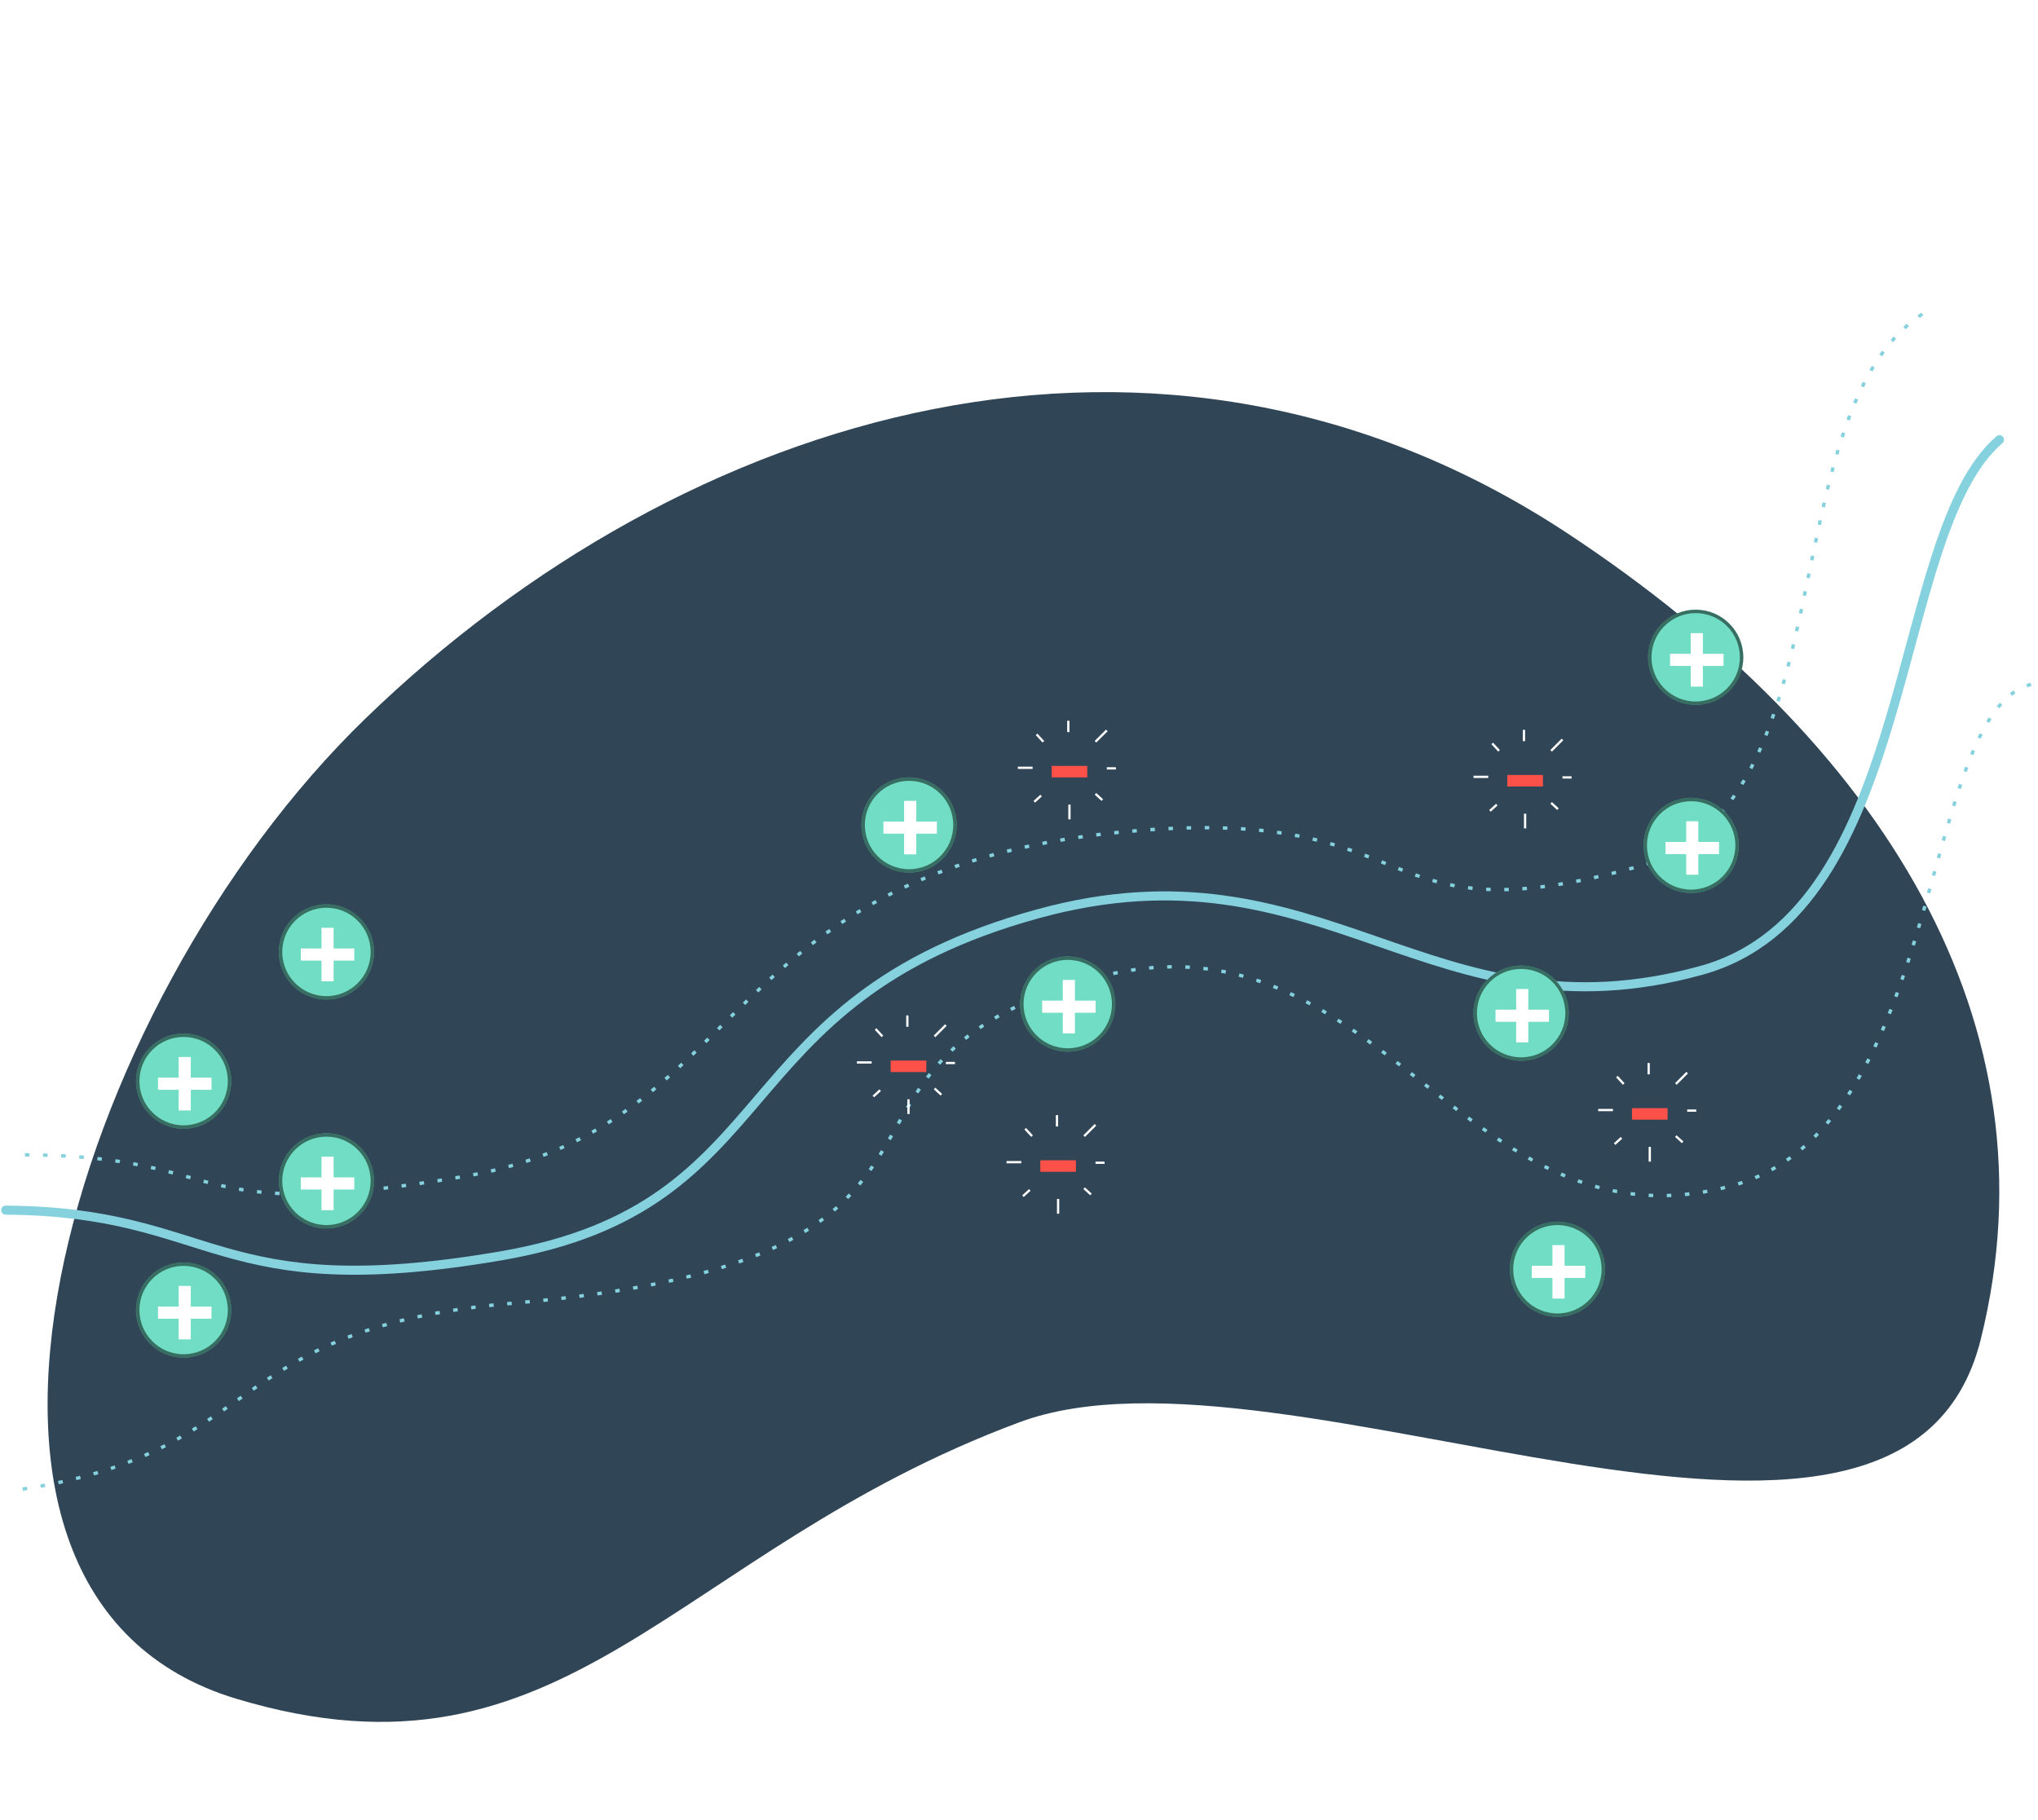 <svg width="899" height="803" viewBox="0 0 899 803" fill="none" xmlns="http://www.w3.org/2000/svg">
<path d="M691.729 235.492C511.615 116.499 302.037 180.661 161.229 316.992C30.41 443.652 -47.513 703.806 104.229 749.49C250.41 793.5 296.41 684.494 449.729 627.491C566.729 583.991 838.729 731.491 873.729 590.991C908.416 451.747 830.229 326.993 691.729 235.492Z" fill="#304657"/>
<path d="M2.515 533.92C96.153 534.504 93.714 575.831 220.765 554.122C348.291 532.332 317.462 441.682 457.936 403.144C583.947 368.574 630.882 461.073 750.367 428.162C845.955 401.833 833.557 235.565 882 194" stroke="#85D1DE" stroke-width="4" stroke-linecap="round"/>
<path d="M10 657C117.5 640.5 97.572 585.935 226 574.999C455 555.5 342.526 470.038 483 431.5C609.011 396.93 645.015 555.91 764.5 522.999C860.088 496.67 846 307.999 898.5 301.498" stroke="#85D1DE" stroke-width="1.5" stroke-dasharray="2 6"/>
<path d="M11 509.5C104.638 510.085 77.949 540.709 205 519C332.526 497.21 314 382 501.5 366.5C631.723 355.735 602.515 415.411 722 382.5C817.588 356.171 779.171 179.025 850.5 137" stroke="#85D1DE" stroke-width="1.5" stroke-dasharray="2 6"/>
<g filter="url(#filter0_d_1311_148)">
<circle cx="81" cy="477" r="21" fill="#70DDC4"/>
<circle cx="81" cy="477" r="20.25" stroke="black" stroke-opacity="0.5" stroke-width="1.5"/>
</g>
<path d="M78.817 489.938V466.347H84.17V489.938H78.817ZM69.698 480.818V475.466H93.289V480.818H69.698Z" fill="white"/>
<g filter="url(#filter1_d_1311_148)">
<circle cx="144" cy="420" r="21" fill="#70DDC4"/>
<circle cx="144" cy="420" r="20.25" stroke="black" stroke-opacity="0.5" stroke-width="1.5"/>
</g>
<path d="M141.817 432.938V409.347H147.17V432.938H141.817ZM132.698 423.818V418.466H156.289V423.818H132.698Z" fill="white"/>
<g filter="url(#filter2_d_1311_148)">
<circle cx="81" cy="578" r="21" fill="#70DDC4"/>
<circle cx="81" cy="578" r="20.25" stroke="black" stroke-opacity="0.5" stroke-width="1.5"/>
</g>
<path d="M78.817 590.938V567.347H84.17V590.938H78.817ZM69.698 581.818V576.466H93.289V581.818H69.698Z" fill="white"/>
<g filter="url(#filter3_d_1311_148)">
<circle cx="144" cy="521" r="21" fill="#70DDC4"/>
<circle cx="144" cy="521" r="20.25" stroke="black" stroke-opacity="0.5" stroke-width="1.5"/>
</g>
<path d="M141.817 533.938V510.347H147.17V533.938H141.817ZM132.698 524.818V519.466H156.289V524.818H132.698Z" fill="white"/>
<g filter="url(#filter4_d_1311_148)">
<circle cx="401" cy="364" r="21" fill="#70DDC4"/>
<circle cx="401" cy="364" r="20.25" stroke="black" stroke-opacity="0.5" stroke-width="1.5"/>
</g>
<path d="M398.817 376.938V353.347H404.17V376.938H398.817ZM389.698 367.818V362.466H413.289V367.818H389.698Z" fill="white"/>
<g filter="url(#filter5_d_1311_148)">
<circle cx="471" cy="443" r="21" fill="#70DDC4"/>
<circle cx="471" cy="443" r="20.25" stroke="black" stroke-opacity="0.5" stroke-width="1.5"/>
</g>
<path d="M468.817 455.938V432.347H474.17V455.938H468.817ZM459.698 446.818V441.466H483.289V446.818H459.698Z" fill="white"/>
<g filter="url(#filter6_d_1311_148)">
<circle cx="687" cy="560" r="21" fill="#70DDC4"/>
<circle cx="687" cy="560" r="20.25" stroke="black" stroke-opacity="0.5" stroke-width="1.5"/>
</g>
<path d="M684.817 572.938V549.347H690.17V572.938H684.817ZM675.698 563.818V558.466H699.289V563.818H675.698Z" fill="white"/>
<g filter="url(#filter7_d_1311_148)">
<circle cx="671" cy="447" r="21" fill="#70DDC4"/>
<circle cx="671" cy="447" r="20.25" stroke="black" stroke-opacity="0.5" stroke-width="1.5"/>
</g>
<path d="M668.817 459.938V436.347H674.17V459.938H668.817ZM659.698 450.818V445.466H683.289V450.818H659.698Z" fill="white"/>
<g filter="url(#filter8_d_1311_148)">
<circle cx="746" cy="373" r="21" fill="#70DDC4"/>
<circle cx="746" cy="373" r="20.25" stroke="black" stroke-opacity="0.5" stroke-width="1.5"/>
</g>
<path d="M743.817 385.938V362.347H749.17V385.938H743.817ZM734.698 376.818V371.466H758.289V376.818H734.698Z" fill="white"/>
<g filter="url(#filter9_d_1311_148)">
<circle cx="748" cy="290" r="21" fill="#70DDC4"/>
<circle cx="748" cy="290" r="20.25" stroke="black" stroke-opacity="0.5" stroke-width="1.5"/>
</g>
<path d="M745.817 302.938V279.347H751.17V302.938H745.817ZM736.698 293.818V288.466H760.289V293.818H736.698Z" fill="white"/>
<path d="M471.25 323L471.25 318" stroke="white"/>
<path d="M471.75 361.5V355" stroke="white"/>
<path d="M488.25 339H492.25" stroke="white"/>
<path d="M449 338.75L455.5 338.75" stroke="white"/>
<path d="M483.24 327.26L488.24 322.26" stroke="white"/>
<path d="M456.25 353.76L459.26 351" stroke="white"/>
<path d="M483.24 350.241L486.25 353" stroke="white"/>
<path d="M457.25 324L460.26 327.26" stroke="white"/>
<path d="M479.61 337.92V343H463.894V337.92H479.61Z" fill="#FB5148"/>
<path d="M672.25 327L672.25 322" stroke="white"/>
<path d="M672.75 365.5V359" stroke="white"/>
<path d="M689.25 343H693.25" stroke="white"/>
<path d="M650 342.75L656.5 342.75" stroke="white"/>
<path d="M684.24 331.26L689.24 326.26" stroke="white"/>
<path d="M657.25 357.76L660.259 355" stroke="white"/>
<path d="M684.24 354.241L687.25 357" stroke="white"/>
<path d="M658.25 328L661.259 331.26" stroke="white"/>
<path d="M680.61 341.92V347H664.894V341.92H680.61Z" fill="#FB5148"/>
<path d="M727.25 474L727.25 469" stroke="white"/>
<path d="M727.75 512.5V506" stroke="white"/>
<path d="M744.25 490H748.25" stroke="white"/>
<path d="M705 489.75L711.5 489.75" stroke="white"/>
<path d="M739.24 478.26L744.24 473.26" stroke="white"/>
<path d="M712.25 504.76L715.259 502" stroke="white"/>
<path d="M739.24 501.241L742.25 504" stroke="white"/>
<path d="M713.25 475L716.259 478.26" stroke="white"/>
<path d="M735.61 488.92V494H719.894V488.92H735.61Z" fill="#FB5148"/>
<path d="M400.25 453L400.25 448" stroke="white"/>
<path d="M400.75 491.5V485" stroke="white"/>
<path d="M417.25 469H421.25" stroke="white"/>
<path d="M378 468.75L384.5 468.75" stroke="white"/>
<path d="M412.24 457.26L417.24 452.26" stroke="white"/>
<path d="M385.25 483.76L388.26 481" stroke="white"/>
<path d="M412.24 480.241L415.25 483" stroke="white"/>
<path d="M386.25 454L389.26 457.26" stroke="white"/>
<path d="M408.61 467.92V473H392.894V467.92H408.61Z" fill="#FB5148"/>
<path d="M466.25 497L466.25 492" stroke="white"/>
<path d="M466.75 535.5V529" stroke="white"/>
<path d="M483.25 513H487.25" stroke="white"/>
<path d="M444 512.75L450.5 512.75" stroke="white"/>
<path d="M478.24 501.26L483.24 496.26" stroke="white"/>
<path d="M451.25 527.76L454.26 525" stroke="white"/>
<path d="M478.24 524.241L481.25 527" stroke="white"/>
<path d="M452.25 498L455.26 501.26" stroke="white"/>
<path d="M474.61 511.92V517H458.894V511.92H474.61Z" fill="#FB5148"/>
<defs>
<filter id="filter0_d_1311_148" x="55" y="451" width="52" height="52" filterUnits="userSpaceOnUse" color-interpolation-filters="sRGB">
<feFlood flood-opacity="0" result="BackgroundImageFix"/>
<feColorMatrix in="SourceAlpha" type="matrix" values="0 0 0 0 0 0 0 0 0 0 0 0 0 0 0 0 0 0 127 0" result="hardAlpha"/>
<feMorphology radius="2" operator="dilate" in="SourceAlpha" result="effect1_dropShadow_1311_148"/>
<feOffset/>
<feGaussianBlur stdDeviation="1.5"/>
<feComposite in2="hardAlpha" operator="out"/>
<feColorMatrix type="matrix" values="0 0 0 0 1 0 0 0 0 1 0 0 0 0 1 0 0 0 0.5 0"/>
<feBlend mode="normal" in2="BackgroundImageFix" result="effect1_dropShadow_1311_148"/>
<feBlend mode="normal" in="SourceGraphic" in2="effect1_dropShadow_1311_148" result="shape"/>
</filter>
<filter id="filter1_d_1311_148" x="118" y="394" width="52" height="52" filterUnits="userSpaceOnUse" color-interpolation-filters="sRGB">
<feFlood flood-opacity="0" result="BackgroundImageFix"/>
<feColorMatrix in="SourceAlpha" type="matrix" values="0 0 0 0 0 0 0 0 0 0 0 0 0 0 0 0 0 0 127 0" result="hardAlpha"/>
<feMorphology radius="2" operator="dilate" in="SourceAlpha" result="effect1_dropShadow_1311_148"/>
<feOffset/>
<feGaussianBlur stdDeviation="1.5"/>
<feComposite in2="hardAlpha" operator="out"/>
<feColorMatrix type="matrix" values="0 0 0 0 1 0 0 0 0 1 0 0 0 0 1 0 0 0 0.5 0"/>
<feBlend mode="normal" in2="BackgroundImageFix" result="effect1_dropShadow_1311_148"/>
<feBlend mode="normal" in="SourceGraphic" in2="effect1_dropShadow_1311_148" result="shape"/>
</filter>
<filter id="filter2_d_1311_148" x="55" y="552" width="52" height="52" filterUnits="userSpaceOnUse" color-interpolation-filters="sRGB">
<feFlood flood-opacity="0" result="BackgroundImageFix"/>
<feColorMatrix in="SourceAlpha" type="matrix" values="0 0 0 0 0 0 0 0 0 0 0 0 0 0 0 0 0 0 127 0" result="hardAlpha"/>
<feMorphology radius="2" operator="dilate" in="SourceAlpha" result="effect1_dropShadow_1311_148"/>
<feOffset/>
<feGaussianBlur stdDeviation="1.5"/>
<feComposite in2="hardAlpha" operator="out"/>
<feColorMatrix type="matrix" values="0 0 0 0 1 0 0 0 0 1 0 0 0 0 1 0 0 0 0.5 0"/>
<feBlend mode="normal" in2="BackgroundImageFix" result="effect1_dropShadow_1311_148"/>
<feBlend mode="normal" in="SourceGraphic" in2="effect1_dropShadow_1311_148" result="shape"/>
</filter>
<filter id="filter3_d_1311_148" x="118" y="495" width="52" height="52" filterUnits="userSpaceOnUse" color-interpolation-filters="sRGB">
<feFlood flood-opacity="0" result="BackgroundImageFix"/>
<feColorMatrix in="SourceAlpha" type="matrix" values="0 0 0 0 0 0 0 0 0 0 0 0 0 0 0 0 0 0 127 0" result="hardAlpha"/>
<feMorphology radius="2" operator="dilate" in="SourceAlpha" result="effect1_dropShadow_1311_148"/>
<feOffset/>
<feGaussianBlur stdDeviation="1.5"/>
<feComposite in2="hardAlpha" operator="out"/>
<feColorMatrix type="matrix" values="0 0 0 0 1 0 0 0 0 1 0 0 0 0 1 0 0 0 0.5 0"/>
<feBlend mode="normal" in2="BackgroundImageFix" result="effect1_dropShadow_1311_148"/>
<feBlend mode="normal" in="SourceGraphic" in2="effect1_dropShadow_1311_148" result="shape"/>
</filter>
<filter id="filter4_d_1311_148" x="375" y="338" width="52" height="52" filterUnits="userSpaceOnUse" color-interpolation-filters="sRGB">
<feFlood flood-opacity="0" result="BackgroundImageFix"/>
<feColorMatrix in="SourceAlpha" type="matrix" values="0 0 0 0 0 0 0 0 0 0 0 0 0 0 0 0 0 0 127 0" result="hardAlpha"/>
<feMorphology radius="2" operator="dilate" in="SourceAlpha" result="effect1_dropShadow_1311_148"/>
<feOffset/>
<feGaussianBlur stdDeviation="1.5"/>
<feComposite in2="hardAlpha" operator="out"/>
<feColorMatrix type="matrix" values="0 0 0 0 1 0 0 0 0 1 0 0 0 0 1 0 0 0 0.5 0"/>
<feBlend mode="normal" in2="BackgroundImageFix" result="effect1_dropShadow_1311_148"/>
<feBlend mode="normal" in="SourceGraphic" in2="effect1_dropShadow_1311_148" result="shape"/>
</filter>
<filter id="filter5_d_1311_148" x="445" y="417" width="52" height="52" filterUnits="userSpaceOnUse" color-interpolation-filters="sRGB">
<feFlood flood-opacity="0" result="BackgroundImageFix"/>
<feColorMatrix in="SourceAlpha" type="matrix" values="0 0 0 0 0 0 0 0 0 0 0 0 0 0 0 0 0 0 127 0" result="hardAlpha"/>
<feMorphology radius="2" operator="dilate" in="SourceAlpha" result="effect1_dropShadow_1311_148"/>
<feOffset/>
<feGaussianBlur stdDeviation="1.5"/>
<feComposite in2="hardAlpha" operator="out"/>
<feColorMatrix type="matrix" values="0 0 0 0 1 0 0 0 0 1 0 0 0 0 1 0 0 0 0.5 0"/>
<feBlend mode="normal" in2="BackgroundImageFix" result="effect1_dropShadow_1311_148"/>
<feBlend mode="normal" in="SourceGraphic" in2="effect1_dropShadow_1311_148" result="shape"/>
</filter>
<filter id="filter6_d_1311_148" x="661" y="534" width="52" height="52" filterUnits="userSpaceOnUse" color-interpolation-filters="sRGB">
<feFlood flood-opacity="0" result="BackgroundImageFix"/>
<feColorMatrix in="SourceAlpha" type="matrix" values="0 0 0 0 0 0 0 0 0 0 0 0 0 0 0 0 0 0 127 0" result="hardAlpha"/>
<feMorphology radius="2" operator="dilate" in="SourceAlpha" result="effect1_dropShadow_1311_148"/>
<feOffset/>
<feGaussianBlur stdDeviation="1.5"/>
<feComposite in2="hardAlpha" operator="out"/>
<feColorMatrix type="matrix" values="0 0 0 0 1 0 0 0 0 1 0 0 0 0 1 0 0 0 0.5 0"/>
<feBlend mode="normal" in2="BackgroundImageFix" result="effect1_dropShadow_1311_148"/>
<feBlend mode="normal" in="SourceGraphic" in2="effect1_dropShadow_1311_148" result="shape"/>
</filter>
<filter id="filter7_d_1311_148" x="645" y="421" width="52" height="52" filterUnits="userSpaceOnUse" color-interpolation-filters="sRGB">
<feFlood flood-opacity="0" result="BackgroundImageFix"/>
<feColorMatrix in="SourceAlpha" type="matrix" values="0 0 0 0 0 0 0 0 0 0 0 0 0 0 0 0 0 0 127 0" result="hardAlpha"/>
<feMorphology radius="2" operator="dilate" in="SourceAlpha" result="effect1_dropShadow_1311_148"/>
<feOffset/>
<feGaussianBlur stdDeviation="1.5"/>
<feComposite in2="hardAlpha" operator="out"/>
<feColorMatrix type="matrix" values="0 0 0 0 1 0 0 0 0 1 0 0 0 0 1 0 0 0 0.5 0"/>
<feBlend mode="normal" in2="BackgroundImageFix" result="effect1_dropShadow_1311_148"/>
<feBlend mode="normal" in="SourceGraphic" in2="effect1_dropShadow_1311_148" result="shape"/>
</filter>
<filter id="filter8_d_1311_148" x="720" y="347" width="52" height="52" filterUnits="userSpaceOnUse" color-interpolation-filters="sRGB">
<feFlood flood-opacity="0" result="BackgroundImageFix"/>
<feColorMatrix in="SourceAlpha" type="matrix" values="0 0 0 0 0 0 0 0 0 0 0 0 0 0 0 0 0 0 127 0" result="hardAlpha"/>
<feMorphology radius="2" operator="dilate" in="SourceAlpha" result="effect1_dropShadow_1311_148"/>
<feOffset/>
<feGaussianBlur stdDeviation="1.5"/>
<feComposite in2="hardAlpha" operator="out"/>
<feColorMatrix type="matrix" values="0 0 0 0 1 0 0 0 0 1 0 0 0 0 1 0 0 0 0.5 0"/>
<feBlend mode="normal" in2="BackgroundImageFix" result="effect1_dropShadow_1311_148"/>
<feBlend mode="normal" in="SourceGraphic" in2="effect1_dropShadow_1311_148" result="shape"/>
</filter>
<filter id="filter9_d_1311_148" x="722" y="264" width="52" height="52" filterUnits="userSpaceOnUse" color-interpolation-filters="sRGB">
<feFlood flood-opacity="0" result="BackgroundImageFix"/>
<feColorMatrix in="SourceAlpha" type="matrix" values="0 0 0 0 0 0 0 0 0 0 0 0 0 0 0 0 0 0 127 0" result="hardAlpha"/>
<feMorphology radius="2" operator="dilate" in="SourceAlpha" result="effect1_dropShadow_1311_148"/>
<feOffset/>
<feGaussianBlur stdDeviation="1.5"/>
<feComposite in2="hardAlpha" operator="out"/>
<feColorMatrix type="matrix" values="0 0 0 0 1 0 0 0 0 1 0 0 0 0 1 0 0 0 0.5 0"/>
<feBlend mode="normal" in2="BackgroundImageFix" result="effect1_dropShadow_1311_148"/>
<feBlend mode="normal" in="SourceGraphic" in2="effect1_dropShadow_1311_148" result="shape"/>
</filter>
</defs>
</svg>
